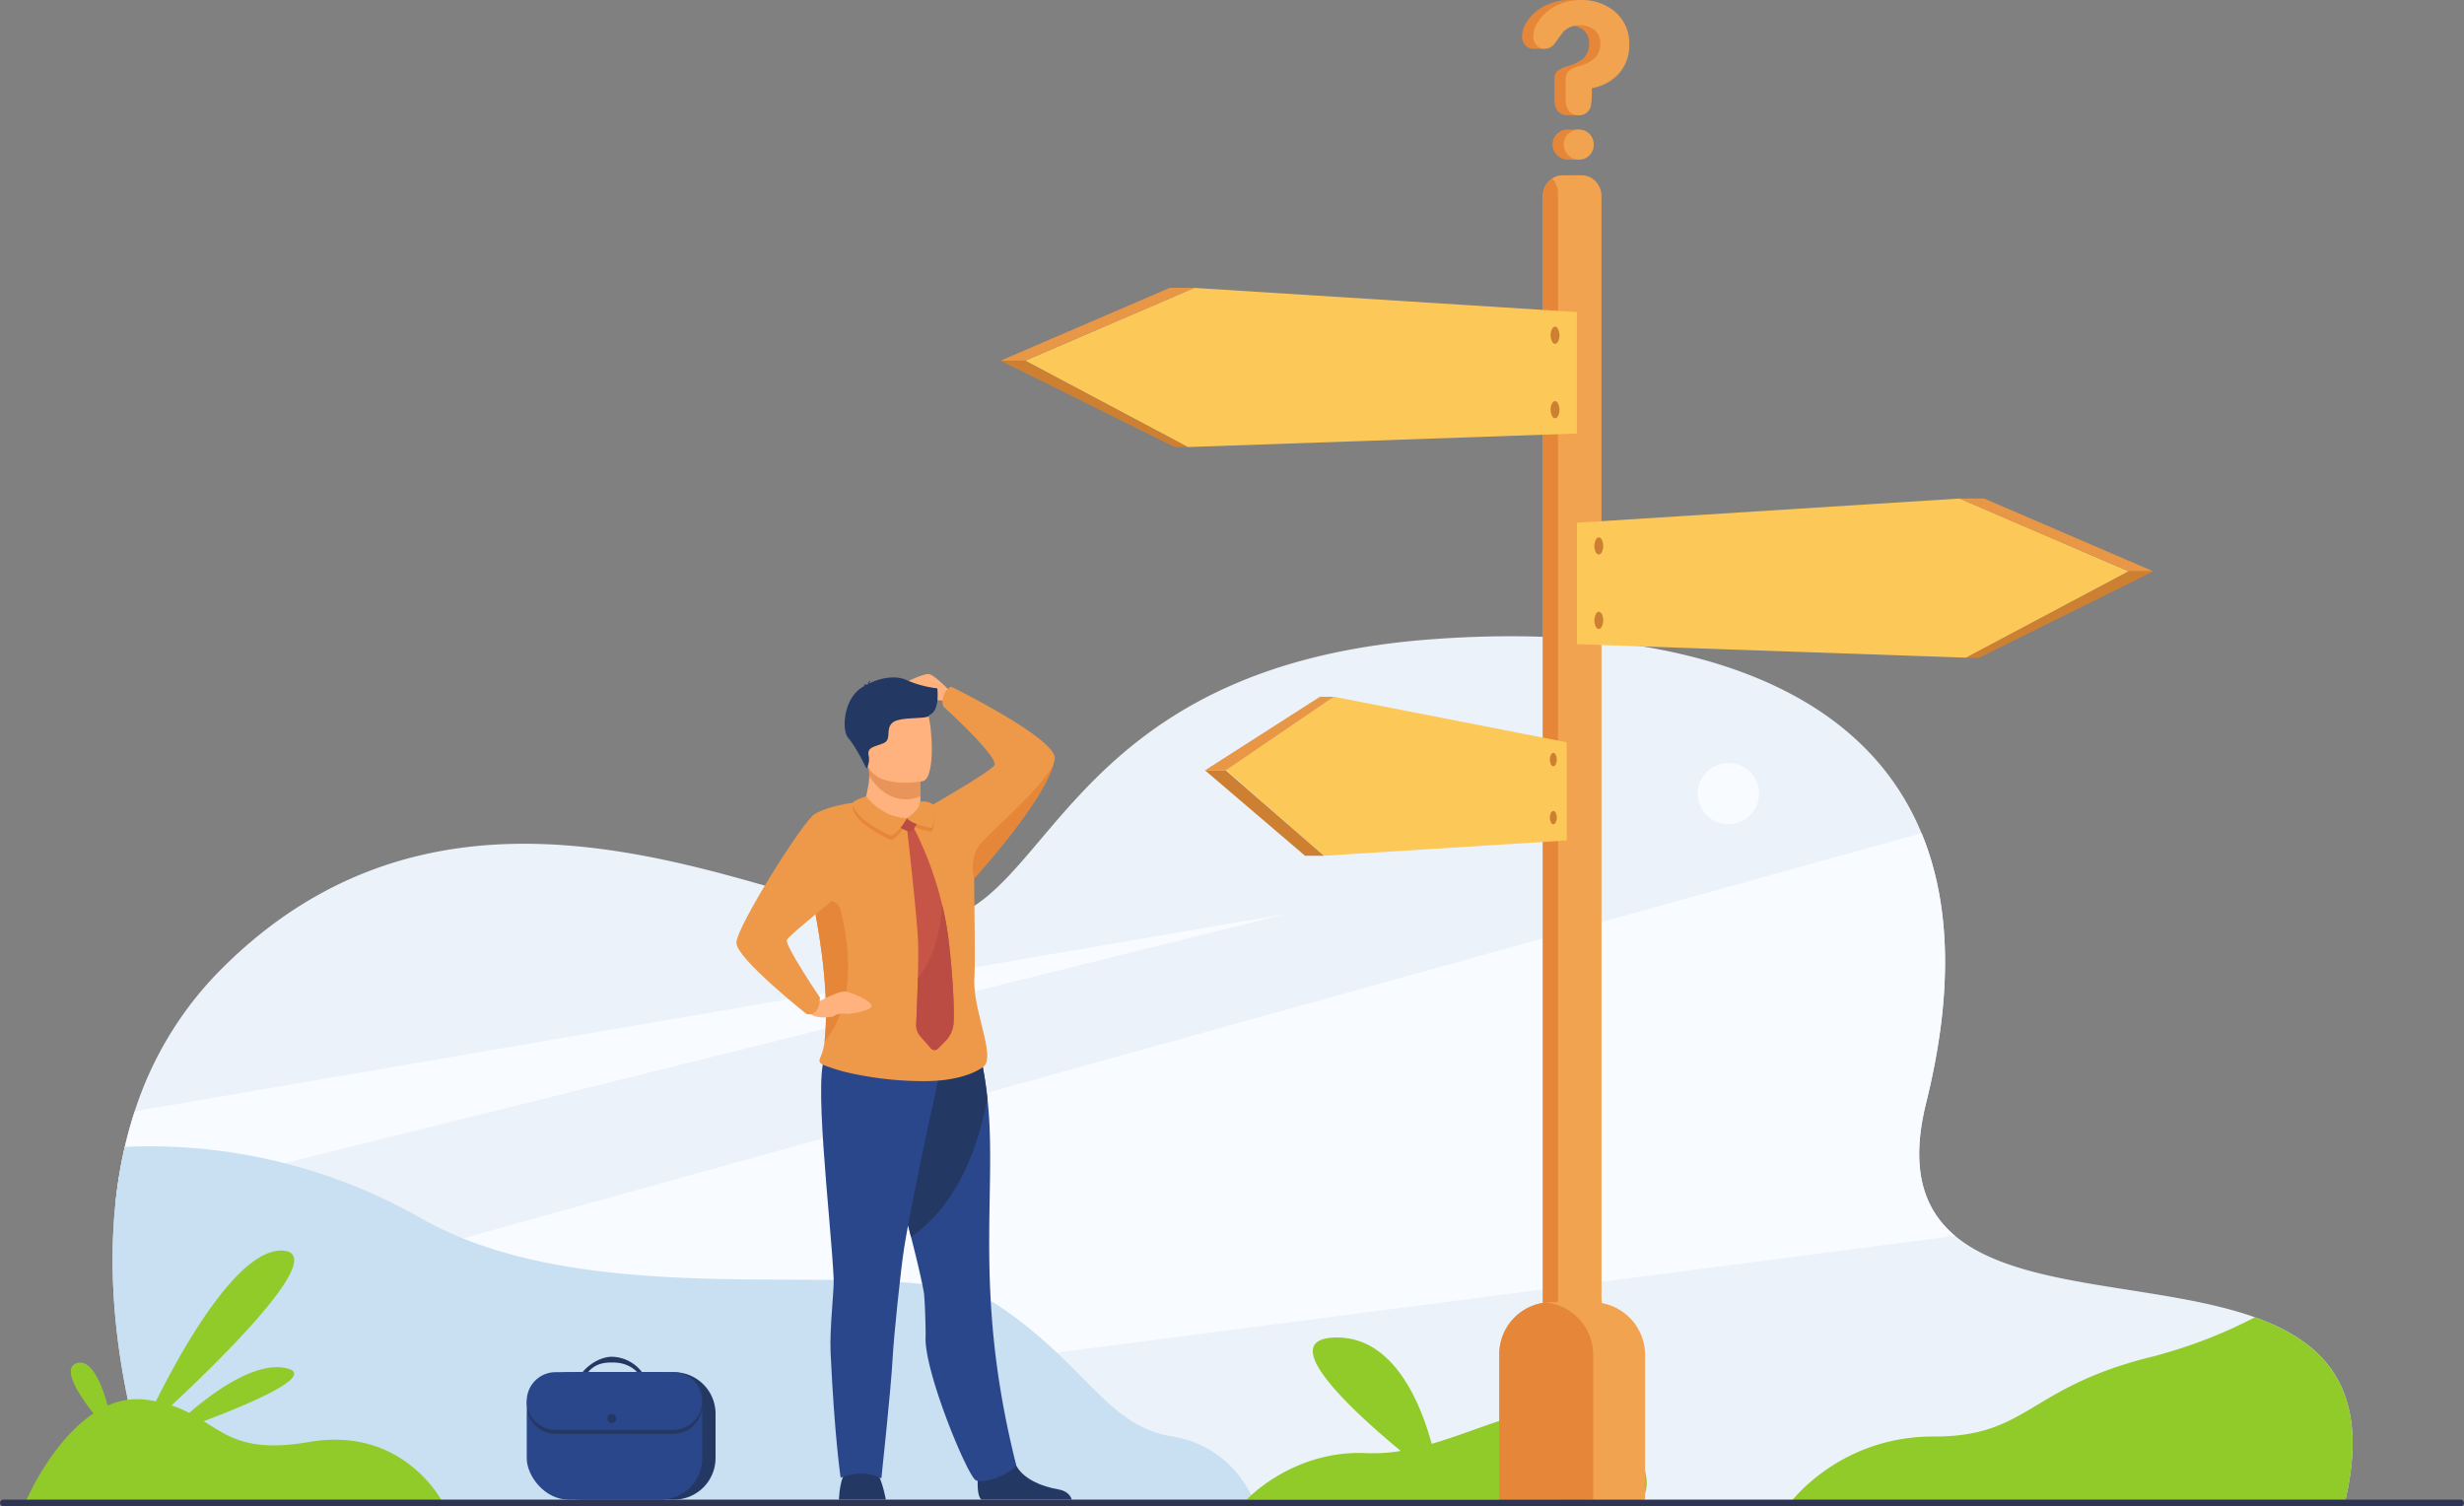 <svg xmlns="http://www.w3.org/2000/svg" width="967" height="591.091" viewBox="0 0 967 591.091">
  <rect x="0" y="0" width="967" height="591.091" fill="#808080" stroke="none"/>
  <g id="Group_555" data-name="Group 555" transform="translate(-223.16 -68.058)">
    <path id="Path_1045" data-name="Path 1045" d="M1225.622,820.488l-217.462-.064-184.666-.053-25.433-.007-430.686-.128s-22.708-56.147-16.622-116.859a182.175,182.175,0,0,1,3.733-22.893c.007-.023.01-.044.017-.067q1.623-7.031,3.894-14a139.07,139.07,0,0,1,33.494-55.288c99.917-100.835,229.037-16.549,277.488-19s51.178-99.212,195.936-110.767c80.294-6.408,166.489,8.589,194.324,75.926,10.967,26.535,12.876,61.195,1.791,105.875-6.448,25.987-.918,41.884,11.381,52.18,25.547,21.394,80.311,18.629,117.649,31.949C1218.279,757.206,1236.428,776.06,1225.622,820.488Z" transform="translate(-82.359 -162.259)" fill="#ebf2f9"/>
    <path id="Path_1046" data-name="Path 1046" d="M1236.517,859.334,608.8,940.888a203.255,203.255,0,0,1-7.15-66.907l621.694-172.7c10.967,26.535,12.876,61.195,1.791,105.875C1218.689,833.142,1224.219,849.039,1236.517,859.334Z" transform="translate(-246.067 -306.258)" fill="#f8fbff"/>
    <path id="Path_1047" data-name="Path 1047" d="M812.242,792.042l-459.56,114.4a182.181,182.181,0,0,1,3.733-22.893c.007-.023.01-.044.017-.067q1.623-7.031,3.894-14Z" transform="translate(-84.289 -365.324)" fill="#f8fbff"/>
    <path id="Path_1048" data-name="Path 1048" d="M798.062,1193.409l-430.69-.135s-28.742-71.07-12.889-139.752c.007-.023.01-.044.017-.067a215.062,215.062,0,0,1,116.362,28.063c72.686,41.337,192.022,11.092,226.561,34.277s42.469,47.2,68.154,51.323c22.409,3.6,30.732,21.72,32.483,26.283C798.062,1193.405,798.062,1193.405,798.062,1193.409Z" transform="translate(-82.358 -535.298)" fill="#c9e0f2"/>
    <path id="Path_1049" data-name="Path 1049" d="M2131.135,634.488a12.012,12.012,0,1,1,12.012,12.013A12.012,12.012,0,0,1,2131.135,634.488Z" transform="translate(-1241.661 -254.974)" fill="#f8fbff"/>
    <path id="Path_1050" data-name="Path 1050" d="M1759.008,1263.26c11.924-3.739,27.266-9.823,18.924-14.39-8.937-4.892-20.331,5.489-26.51,12.359q-.479-.081-.965-.151a34.865,34.865,0,0,0-4.8-.338c11.776-18.876,24.912-44,13.726-47.2-12.055-3.443-20.691,27.11-24.954,48.511-11.78,2.557-24.452,8.273-37.655,12.083-4.666-16.968-15.407-42.273-37.911-41.715-23.632.585,5.873,28.053,25.751,44.516a65.127,65.127,0,0,1-13.455.854c-28.9-1.344-47,18.245-47,18.245l155.2,0C1785.182,1286.8,1776.354,1269.761,1759.008,1263.26Z" transform="translate(-911.731 -639.452)" fill="#90cb2a"/>
    <g id="Group_546" data-name="Group 546" transform="translate(512.155 332.6)">
      <path id="Path_1051" data-name="Path 1051" d="M1189.681,239.962s-8.228-8.976-10.771-9.275-13.016,4.717-13.614,6.7,11.519-1.98,12.193,0,1.421,3.326,4.862,3.476a14.521,14.521,0,0,1,6.433,2.094Z" transform="translate(-1103.335 -230.674)" fill="#ffb27d"/>
      <path id="Path_1052" data-name="Path 1052" d="M1290.028,1398.846c-2.615-1.6-1.127-13.5-1.127-13.5s12.183-9.747,13.858-2.284,11.574,10.813,17.209,11.726c3.89.631,5.094,2.785,5.467,4.059Z" transform="translate(-1193.811 -1074.862)" fill="#233862"/>
      <path id="Path_1053" data-name="Path 1053" d="M1183.435,953.259c-3.122-1.178-20.506-42.907-19.783-56.457.087-1.608-.227-14.793-.723-17.524-.386-2.128-.9-4.607-1.524-7.356-.951-4.188-2.136-9.008-3.455-14.178-3.7-14.529-8.4-31.8-11.653-45.556,5.828-13.069,13.3-24.508,20.147-28.415,4.889.6,9.6,1.5,13.091,2.255a61.419,61.419,0,0,1,6.4,4.224c.542,2.71,1.333,7.23,1.973,13.051.412,3.808.759,8.177.922,12.953,1.16,33.9-4.766,70.729,10.345,130.85C1199.6,948.783,1188.269,955.084,1183.435,953.259Z" transform="translate(-1089.4 -636.841)" fill="#2b478b"/>
      <path id="Path_1054" data-name="Path 1054" d="M1187.911,803.3c-2.518,12.6-8.578,39.536-29.961,54.441-3.7-14.529-8.4-31.8-11.653-45.556,5.828-13.069,13.3-24.508,20.147-28.415,4.889.6,9.6,1.5,13.091,2.255a61.419,61.419,0,0,1,6.4,4.224C1186.481,792.961,1187.272,797.482,1187.911,803.3Z" transform="translate(-1089.4 -636.841)" fill="#233862"/>
      <path id="Path_1055" data-name="Path 1055" d="M1144.073,377.253l-.011,2.114s.576,6.612-7.566,7.577-14.309-2.578-14.088-7.68c.733-3.951,1.538-6.663,1.593-9.932a23.008,23.008,0,0,0-.289-3.959l15.775-.315,4.647.759Z" transform="translate(-1071.852 -329.359)" fill="#ffb27d"/>
      <path id="Path_1056" data-name="Path 1056" d="M1147.752,365.817l-.06,11.436a13.343,13.343,0,0,1-5.687,1.254c-7.25,0-11.937-5.316-14.386-9.175a23.033,23.033,0,0,0-.289-3.959l15.776-.315Z" transform="translate(-1075.471 -329.359)" fill="#e8945b"/>
      <path id="Path_1057" data-name="Path 1057" d="M1138.206,296.647s-20.2,4.081-22.552-8.54-6.537-20.595,6.264-23.734,16.21,1.209,18.019,5.231S1143.4,295.259,1138.206,296.647Z" transform="translate(-1065.005 -254.631)" fill="#ffb27d"/>
      <path id="Path_1058" data-name="Path 1058" d="M1101.964,1418.447s-1.1-6.04-2.852-9.538-12.876-1.271-12.876-1.271-2.225,1.908-2.7,10.809Z" transform="translate(-1043.309 -1094.463)" fill="#233862"/>
      <path id="Path_1059" data-name="Path 1059" d="M1104.511,794.567s-11.075,49.346-14.625,71.62c-1.328,8.334-4.1,35.034-4.528,43.462-.593,11.566-4.407,46.964-4.407,46.964s-6.433-4.065-15.978-.271c0,0-2.411-15.867-3.944-49.1-.449-9.743,1.433-24.376,1.2-29.129-1.124-23.371-8.59-83.8-2.654-87.676S1104.511,794.567,1104.511,794.567Z" transform="translate(-1024.053 -640.955)" fill="#2b478b"/>
      <path id="Path_1060" data-name="Path 1060" d="M1128.449,239.919a42.344,42.344,0,0,1-12.28-3.323c-5.394-2.345-12.2.238-14.407,1.4a3.284,3.284,0,0,1,.539-1.329,2.966,2.966,0,0,0-1.138,1.686c-.1.075-.148.127-.121.145a3.8,3.8,0,0,0-1.847.12s.506-.072.686.253a.3.3,0,0,0,.081.09c-8.414,4.066-9.191,17.362-6.483,20.439,3.257,3.7,7.163,12.038,7.163,12.038a7.144,7.144,0,0,0,.832-5.227c-.592-3.257,2.221-3.257,5.775-4.738s.592-5.626,3.7-8.144,14.511-1.037,14.363-2.961C1129.546,248.827,1128.449,240.353,1128.449,239.919Z" transform="translate(-1049.589 -234.324)" fill="#233862"/>
      <path id="Path_1061" data-name="Path 1061" d="M1094.552,249.2a5.725,5.725,0,0,0-2.724,3.1c-1.308,3.079-.242,4.759-.242,4.759s21.383,19.393,19.992,22.923c-.726,1.844-17.292,11.558-24.176,15.533-2.831-.236-5.021-.216-5.091-.216l0,0s-4.683,14.268-21.452-1.113c-2.945,4.285-25.777,14.807-21.813,32.967q1.4,6.4,2.432,12.09c4.712,25.73,4.343,40.909,3.425,49.281-.715,6.533-3.425,7.19-1,8.929a72.11,72.11,0,0,0,13.539,3.942,133.742,133.742,0,0,0,26.228,2.634c17.25.108,23.779-5.835,23.779-5.835,4.567-4.466-4.466-22.041-3.743-34.727.371-6.508-.037-28.789-.1-39.028l.006-.006.015-.014c.827-.907,26.062-28.671,31.031-44.432,0,0,0,0,0-.007a20.857,20.857,0,0,0,.589-2.287C1136.751,269.934,1094.552,249.2,1094.552,249.2Z" transform="translate(-1010.298 -244.279)" fill="#ee9849"/>
      <path id="Path_1062" data-name="Path 1062" d="M1052.894,620.807c.918-8.372,1.286-23.551-3.425-49.281q.484-1.535.96-2.946a4.5,4.5,0,0,1,8.621.3C1062.532,582.347,1065.667,605.232,1052.894,620.807Z" transform="translate(-1018.294 -476.562)" fill="#e58638"/>
      <path id="Path_1063" data-name="Path 1063" d="M1041.018,705.206s10.487-6.34,13.738-5.536,10.3,3.869,9.865,5.743-8.629,3.153-10.054,2.932-3.726.038-4.661.844-8.366,1.106-9.273-1.069S1041.018,705.206,1041.018,705.206Z" transform="translate(-1011.567 -575.029)" fill="#ffb27d"/>
      <path id="Path_1064" data-name="Path 1064" d="M982.671,418.533s-12.857.931-19.843,5.026c-4.52,2.65-30.713,44.383-30.713,50.525s27.505,27.933,27.505,27.933,5.1,1.7,5.285-6.434c0,0-13.72-20.281-13-22.63.454-1.475,20.675-17.7,20.675-17.7Z" transform="translate(-932.115 -368.628)" fill="#ee9849"/>
      <path id="Path_1065" data-name="Path 1065" d="M1313.011,365.085c-4.968,15.761-30.2,43.525-31.031,44.432l-.015.014-.007.007a.011.011,0,0,0,0-.007c-.072-.278-2.153-8.22,2.815-13.9C1289.828,389.85,1307.284,375.361,1313.011,365.085Z" transform="translate(-1188.657 -329.378)" fill="#e58638"/>
      <g id="Group_545" data-name="Group 545" transform="translate(45.707 48.002)">
        <path id="Path_1066" data-name="Path 1066" d="M1104.173,420.145c-.055-1.114,5.222-2.654,5.222-2.654s6.039,8.374,15.99,8.519c0,0-2.835,5.519-6.178,6.948C1119.207,432.958,1104.5,426.76,1104.173,420.145Z" transform="translate(-1104.172 -415.865)" fill="#e58638"/>
        <path id="Path_1067" data-name="Path 1067" d="M1184.023,430.681s5.272-3.125,5.29-6.513c0,0,3.4-.426,4.892,1.225,0,0,1.25,5.806-.408,9.179C1193.8,434.572,1186.205,433.416,1184.023,430.681Z" transform="translate(-1162.811 -420.732)" fill="#e58638"/>
        <path id="Path_1068" data-name="Path 1068" d="M1202.354,533.442a11.017,11.017,0,0,1-3.133,7.3l-3.01,3.078a1.854,1.854,0,0,1-2.721-.076l-4.177-4.769a6.614,6.614,0,0,1-1.63-4.639c.17-3.783.473-11.071.654-18.1.148-5.694.217-11.223.069-14.576-.474-10.706-4.38-44.721-4.38-44.721h2.573a137.609,137.609,0,0,1,11.342,30.763,119.463,119.463,0,0,1,2.508,13.958S1202.806,521.077,1202.354,533.442Z" transform="translate(-1162.814 -444.831)" fill="#c65447"/>
        <path id="Path_1069" data-name="Path 1069" d="M1169.724,442.194l7.148-1.713a1.083,1.083,0,0,1,.908,1.246c-.026,1.164-2.013,4.566-2.893,4.838S1168.033,444.55,1169.724,442.194Z" transform="translate(-1152.09 -432.748)" fill="#ba4c43"/>
        <path id="Path_1070" data-name="Path 1070" d="M1104.173,414.023c-.055-1.114,5.222-2.653,5.222-2.653s6.039,8.374,15.99,8.519c0,0-2.835,5.519-6.178,6.948C1119.207,426.837,1104.5,420.64,1104.173,414.023Z" transform="translate(-1104.172 -411.37)" fill="#ee9849"/>
        <path id="Path_1071" data-name="Path 1071" d="M1184.023,425.3s5.272-3.125,5.29-6.513c0,0,3.4-.426,4.892,1.225,0,0,1.25,5.806-.408,9.179C1193.8,429.188,1186.205,428.032,1184.023,425.3Z" transform="translate(-1162.811 -416.779)" fill="#ee9849"/>
        <path id="Path_1072" data-name="Path 1072" d="M1212.446,618.481a11.016,11.016,0,0,1-3.133,7.3l-3.01,3.078a1.854,1.854,0,0,1-2.721-.076l-4.177-4.769a6.614,6.614,0,0,1-1.629-4.639c.17-3.783.473-11.071.654-18.1,6.674-8.335,8.971-19.493,9.6-28.534a119.489,119.489,0,0,1,2.508,13.958S1212.9,606.116,1212.446,618.481Z" transform="translate(-1172.906 -529.87)" fill="#ba4c43"/>
      </g>
    </g>
    <g id="Group_548" data-name="Group 548" transform="translate(429.877 600.512)">
      <path id="Rectangle_404" data-name="Rectangle 404" d="M16.321,0H52.554A16.321,16.321,0,0,1,68.875,16.321V33.693A16.322,16.322,0,0,1,52.553,50.015H16.322A16.322,16.322,0,0,1,0,33.693V16.321A16.321,16.321,0,0,1,16.321,0Z" transform="translate(5.225 6.056)" fill="#233862"/>
      <rect id="Rectangle_405" data-name="Rectangle 405" width="68.874" height="50.017" rx="16.321" transform="translate(0 6.056)" fill="#2b478b"/>
      <g id="Group_547" data-name="Group 547" transform="translate(21.879)">
        <path id="Path_1073" data-name="Path 1073" d="M877.738,1295.752c3.677-4.344,8.466-6.056,11.529-6.056a15.3,15.3,0,0,1,11.835,6.056l-1.826.122c-.134-.19-3.1-3.922-9.574-3.922-2.661,0-6.565.011-9.771,3.8A5.389,5.389,0,0,1,877.738,1295.752Z" transform="translate(-877.737 -1289.696)" fill="#233862"/>
      </g>
      <path id="Rectangle_406" data-name="Rectangle 406" d="M11.312,0h46.25A11.312,11.312,0,0,1,68.874,11.312v0A11.312,11.312,0,0,1,57.563,22.624H11.312A11.312,11.312,0,0,1,0,11.312v0A11.312,11.312,0,0,1,11.312,0Z" transform="translate(0 7.64)" fill="#233862"/>
      <path id="Rectangle_407" data-name="Rectangle 407" d="M11.312,0h46.25A11.313,11.313,0,0,1,68.874,11.313v0A11.312,11.312,0,0,1,57.562,22.624H11.313A11.313,11.313,0,0,1,0,11.312v0A11.312,11.312,0,0,1,11.312,0Z" transform="translate(0 6.056)" fill="#2b478b"/>
      <path id="Path_1074" data-name="Path 1074" d="M905.764,1355.932a1.742,1.742,0,1,1,1.742,1.741A1.742,1.742,0,0,1,905.764,1355.932Z" transform="translate(-874.097 -1331.667)" fill="#233862"/>
    </g>
    <path id="Path_1075" data-name="Path 1075" d="M2452.078,1318.553l-217.462-.064-.289-.053s19.153-26.384,56.458-26.29,36.834-19.261,85.69-31.31a190.072,190.072,0,0,0,40.439-15.486C2444.736,1255.271,2462.884,1274.125,2452.078,1318.553Z" transform="translate(-1308.815 -660.324)" fill="#90cb2a"/>
    <g id="Group_554" data-name="Group 554" transform="translate(615.829 68.058)">
      <path id="Path_1076" data-name="Path 1076" d="M1906.043,549.438v503.251c0,4.527-3.454,8.234-7.674,8.234H1890.7a7.391,7.391,0,0,1-5.407-2.408,8.523,8.523,0,0,1-2.266-5.826V549.438a8.366,8.366,0,0,1,3.664-7.006,7.19,7.19,0,0,1,4.01-1.227h7.673C1902.589,541.205,1906.043,544.906,1906.043,549.438Z" transform="translate(-1670.204 -472.397)" fill="#f1a34f"/>
      <path id="Path_1077" data-name="Path 1077" d="M1888.946,549.178v503.251a8.384,8.384,0,0,1-3.658,7.006,8.523,8.523,0,0,1-2.266-5.826V550.358a8.366,8.366,0,0,1,3.664-7.006A8.521,8.521,0,0,1,1888.946,549.178Z" transform="translate(-1670.204 -473.316)" fill="#e58638"/>
      <path id="Path_1078" data-name="Path 1078" d="M1707.824,899.128l-42.475,28.629,38.515,33.768,95.325-6.011V917.008Z" transform="translate(-1576.977 -625.691)" fill="#fcc858"/>
      <path id="Path_1079" data-name="Path 1079" d="M1888.127,938.783a4.4,4.4,0,0,0,.309,3.65c.605.843,1.448.575,1.883-.6a4.4,4.4,0,0,0-.309-3.651C1889.4,937.341,1888.561,937.609,1888.127,938.783Z" transform="translate(-1672.282 -642.207)" fill="#ce8032"/>
      <path id="Path_1080" data-name="Path 1080" d="M1888.127,978.608a4.4,4.4,0,0,0,.309,3.65c.605.843,1.448.574,1.883-.6a4.4,4.4,0,0,0-.309-3.651C1889.4,977.166,1888.561,977.435,1888.127,978.608Z" transform="translate(-1672.282 -659.264)" fill="#ce8032"/>
      <g id="Group_549" data-name="Group 549" transform="translate(226.196 195.647)">
        <path id="Path_1081" data-name="Path 1081" d="M2056.605,763.063l66.372,28.577-63.822,33.893-152.733-5.306V772.553Z" transform="translate(-1906.423 -763.063)" fill="#fcc858"/>
        <path id="Path_1082" data-name="Path 1082" d="M2169.111,763.063h9.642l66.373,28.577h-9.643Z" transform="translate(-2018.929 -763.063)" fill="#e89746"/>
        <path id="Path_1083" data-name="Path 1083" d="M2173.572,846.94h5.139l68.325-33.893h-9.643Z" transform="translate(-2020.84 -784.47)" fill="#ce8032"/>
        <path id="Path_1084" data-name="Path 1084" d="M1921.553,791.129a5.638,5.638,0,0,1-.4,4.683c-.776,1.081-1.857.737-2.415-.768a5.641,5.641,0,0,1,.4-4.683C1919.914,789.279,1921,789.624,1921.553,791.129Z" transform="translate(-1911.56 -774.484)" fill="#ce8032"/>
        <path id="Path_1085" data-name="Path 1085" d="M1921.553,842.221a5.638,5.638,0,0,1-.4,4.684c-.776,1.082-1.857.737-2.415-.769a5.64,5.64,0,0,1,.4-4.683C1919.914,840.371,1921,840.715,1921.553,842.221Z" transform="translate(-1911.56 -796.366)" fill="#ce8032"/>
      </g>
      <g id="Group_550" data-name="Group 550" transform="translate(0 112.978)">
        <path id="Path_1086" data-name="Path 1086" d="M1594.013,618.464l-66.372,28.576,63.821,33.894,152.733-5.306V627.954Z" transform="translate(-1517.999 -618.464)" fill="#fcc858"/>
        <path id="Path_1087" data-name="Path 1087" d="M1586.79,618.464h-9.642l-66.372,28.576h9.642Z" transform="translate(-1510.775 -618.464)" fill="#e89746"/>
        <path id="Path_1088" data-name="Path 1088" d="M1584.239,702.342H1579.1l-68.324-33.894h9.642Z" transform="translate(-1510.775 -639.872)" fill="#ce8032"/>
        <path id="Path_1089" data-name="Path 1089" d="M1888.7,646.53a5.64,5.64,0,0,0,.4,4.684c.776,1.081,1.857.737,2.415-.768a5.64,5.64,0,0,0-.4-4.684C1890.339,644.681,1889.257,645.025,1888.7,646.53Z" transform="translate(-1672.496 -629.885)" fill="#ce8032"/>
        <path id="Path_1090" data-name="Path 1090" d="M1888.7,697.622a5.638,5.638,0,0,0,.4,4.683c.776,1.082,1.857.737,2.415-.768a5.64,5.64,0,0,0-.4-4.684C1890.339,695.773,1889.257,696.117,1888.7,697.622Z" transform="translate(-1672.496 -651.767)" fill="#ce8032"/>
      </g>
      <path id="Path_1091" data-name="Path 1091" d="M1701.73,899.128h-5.5l-45.107,28.882h8.133Z" transform="translate(-1570.885 -625.691)" fill="#e89746"/>
      <path id="Path_1092" data-name="Path 1092" d="M1697.771,983.16h-7.409l-39.239-33.515h8.133Z" transform="translate(-1570.885 -647.327)" fill="#ce8032"/>
      <path id="Path_1093" data-name="Path 1093" d="M1910.327,1335.431v56.8h-57.209v-57.016a20.451,20.451,0,0,1,18.329-20.343,20.845,20.845,0,0,1,2.123-.109h16.084A20.672,20.672,0,0,1,1910.327,1335.431Z" transform="translate(-1657.397 -803.701)" fill="#f1a34f"/>
      <path id="Path_1094" data-name="Path 1094" d="M1889.974,1335.513v56.8h-36.856v-57.016a20.45,20.45,0,0,1,18.329-20.342A20.675,20.675,0,0,1,1889.974,1335.513Z" transform="translate(-1657.397 -803.783)" fill="#e58638"/>
      <g id="Group_553" data-name="Group 553" transform="translate(204.667)">
        <g id="Group_551" data-name="Group 551">
          <path id="Path_1095" data-name="Path 1095" d="M1900.034,511.791V509.81h-5.054l0,.032a5.776,5.776,0,0,0-3.577,1.669,5.809,5.809,0,0,0,.042,8.338,5.8,5.8,0,0,0,4.19,1.742h4.4V519.61a6.125,6.125,0,0,0,0-7.819Z" transform="translate(-1877.715 -458.95)" fill="#e58638"/>
          <path id="Path_1096" data-name="Path 1096" d="M1900.791,425.413a20.1,20.1,0,0,0-13.442-4.563,21.31,21.31,0,0,0-9.791,2.364,17.391,17.391,0,0,0-7.218,6.679,10.333,10.333,0,0,0-1.576,5.31,4.831,4.831,0,0,0,1.286,3.444,4.3,4.3,0,0,0,3.278,1.369h4.4s-.054-1.65-.057-2.779l3.042-4.108a9.637,9.637,0,0,1,12.072-.539,6.423,6.423,0,0,1,2.282,5.268,7.714,7.714,0,0,1-2.407,6.056,16.52,16.52,0,0,1-5.974,2.9,10.947,10.947,0,0,0-4.189,2.033,4.222,4.222,0,0,0-1.038,3.111v8.3a6.421,6.421,0,0,0,1.328,4.148,4.507,4.507,0,0,0,3.734,1.659h4.4v-2.513a6.632,6.632,0,0,0,.5-1.3,39.817,39.817,0,0,0,.331-6.8,18.418,18.418,0,0,0,10.745-5.849,16.739,16.739,0,0,0,3.94-11.409A16.117,16.117,0,0,0,1900.791,425.413Z" transform="translate(-1868.765 -420.85)" fill="#e58638"/>
        </g>
        <g id="Group_552" data-name="Group 552" transform="translate(4.398)">
          <path id="Path_1097" data-name="Path 1097" d="M1914.126,438.19a16.735,16.735,0,0,1-3.941,11.409,18.416,18.416,0,0,1-10.745,5.849,39.658,39.658,0,0,1-.331,6.8,4.616,4.616,0,0,1-4.9,3.816,4.506,4.506,0,0,1-3.734-1.659,6.427,6.427,0,0,1-1.328-4.148v-8.3a4.222,4.222,0,0,1,1.038-3.111,10.945,10.945,0,0,1,4.189-2.033,16.517,16.517,0,0,0,5.973-2.9,7.711,7.711,0,0,0,2.407-6.056,6.424,6.424,0,0,0-2.282-5.268,9.638,9.638,0,0,0-12.073.539l-3.317,4.48a4.986,4.986,0,0,1-4.065,2.406,4.3,4.3,0,0,1-3.278-1.369,4.829,4.829,0,0,1-1.285-3.444,10.335,10.335,0,0,1,1.575-5.31,17.386,17.386,0,0,1,7.219-6.679,21.306,21.306,0,0,1,9.791-2.364,20.1,20.1,0,0,1,13.44,4.563A16.115,16.115,0,0,1,1914.126,438.19Zm-13.939,39.41a5.768,5.768,0,0,1-1.66,4.19,5.561,5.561,0,0,1-4.148,1.7,5.8,5.8,0,0,1-4.189-1.743,5.808,5.808,0,0,1-.042-8.337,5.836,5.836,0,0,1,4.232-1.7,5.56,5.56,0,0,1,4.148,1.7A5.768,5.768,0,0,1,1900.187,477.6Z" transform="translate(-1876.458 -420.85)" fill="#f1a34f"/>
        </g>
      </g>
    </g>
    <path id="Path_1098" data-name="Path 1098" d="M252.789,1268.32l163.494,1.069S401.166,1239,363.652,1245.5c-23.677,4.1-31.519-2.084-41.261-8.156,18.037-6.824,44.758-18.1,32.319-20.831-11.869-2.6-28.051,8.959-38.012,17.552a48.65,48.65,0,0,0-6.927-2.924c21.323-19.917,61.454-59.626,43.727-60.757-17.391-1.11-39.4,38.175-49.873,59.139-1.206-.24-2.471-.45-3.8-.626a27.828,27.828,0,0,0-15.127,2.322c-2.31-8.7-6.58-18.649-12.254-16.623-5.728,2.046.748,12.126,6.692,19.7C262.665,1245.239,252.789,1268.32,252.789,1268.32Z" transform="translate(-19.282 -611.523)" fill="#90cb2a"/>
    <rect id="Rectangle_408" data-name="Rectangle 408" width="967" height="2.565" rx="1.282" transform="translate(223.16 656.584)" fill="#2e3552"/>
  </g>
</svg>
